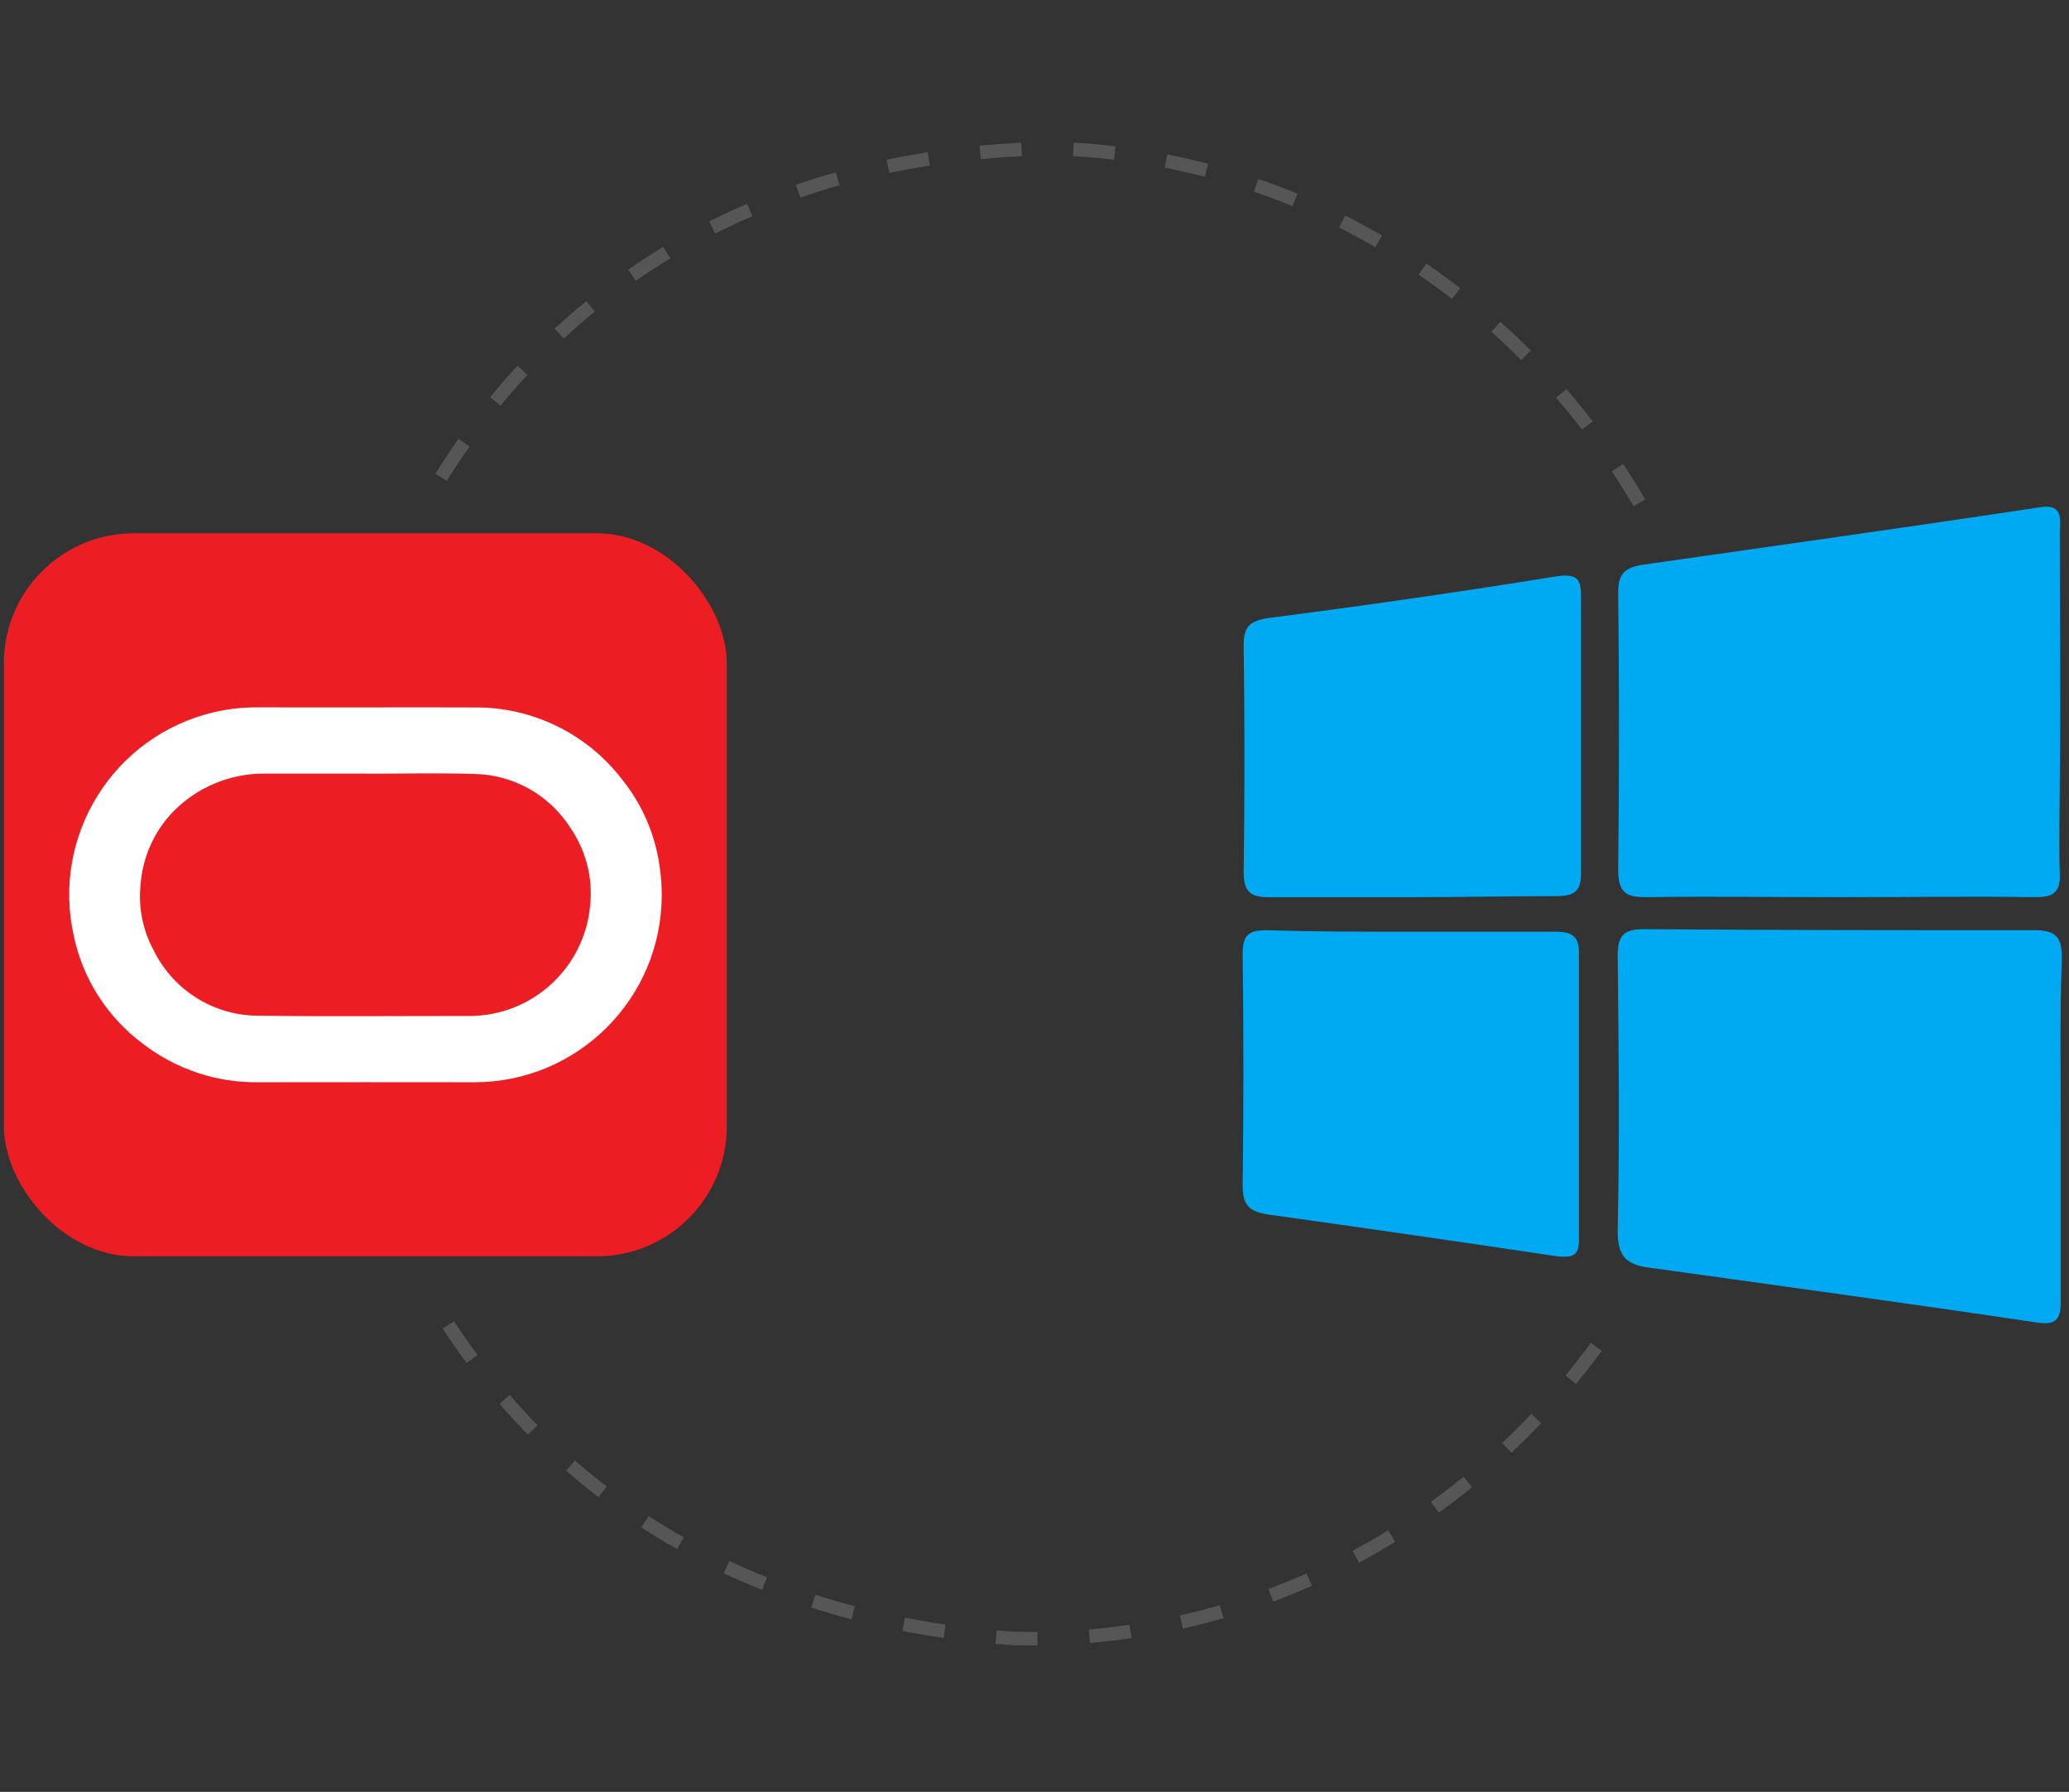 <?xml version="1.0" encoding="UTF-8"?><svg xmlns="http://www.w3.org/2000/svg" width="199.336" height="172.615" viewBox="0 0 199.336 172.615"><rect x="0" y="0" width="199.336" height="172.615" fill="#333333" stroke="none"/><g id="a"/><g id="b"><path id="c" d="M198.544,108.791v16.55c0,1.938-.596,2.336-2.435,2.038-12.325-1.839-24.8-3.529-37.224-5.268-2.236-.298-3.032-1.093-3.032-3.529,.199-8.797,.099-17.643,0-26.539,0-1.938,.596-2.535,2.535-2.535,12.723,.099,25.247,.099,37.721,.099,2.038,0,2.535,.795,2.535,2.634-.199,5.566-.099,11.033-.099,16.55h0Z" style="fill:#00aaf2;"/><path id="d" d="M177.423,86.427c-6.262,0-12.524-.099-18.786,0-1.938,0-2.733-.398-2.733-2.634,.099-8.995,.099-17.842,0-26.738,0-1.74,.596-2.336,2.236-2.634,12.822-1.839,25.645-3.628,38.467-5.566,2.236-.298,1.839,1.193,1.839,2.435,0,7.952,.099,16.053,0,24.004,0,2.932-.099,5.864,0,8.797,.099,1.839-.596,2.336-2.336,2.336-6.163-.099-12.425,0-18.687,0h0Z" style="fill:#00aaf2;"/><path id="e" d="M135.974,89.757h14.015c1.491,0,2.137,.497,2.137,2.038v27.632c0,1.59-.696,1.74-2.137,1.59-9.294-1.392-18.587-2.733-27.831-4.026-1.839-.298-2.435-.895-2.435-2.833,.099-7.355,.099-14.711,0-22.215,0-1.839,.497-2.336,2.336-2.336,4.721,.149,9.244,.149,13.916,.149h0Z" style="fill:#00aaf2;"/><path id="f" d="M135.974,86.427h-13.816c-1.74,0-2.336-.596-2.336-2.435,.099-7.256,.099-14.512,0-21.818,0-1.74,.497-2.336,2.336-2.634,9.294-1.193,18.587-2.535,27.831-4.026,2.137-.298,2.336,.398,2.336,2.137v26.44c0,1.938-.795,2.236-2.535,2.236-4.622,0-9.294,.099-13.816,.099h0Z" style="fill:#00aaf2;"/><g><rect x=".375" y="51.371" width="69.65" height="69.65" rx="12.525" ry="12.525" style="fill:#ec1e24;"/><path d="M63.59,83.779c-.376-3.163-1.63-6.159-3.621-8.646-3.399-4.469-8.717-7.061-14.331-6.983-3.475-.023-6.95-.004-10.425-.004s-6.956,.005-10.434-.003c-1.407-.01-2.81,.148-4.179,.469-9.676,2.276-15.695,11.941-13.472,21.629,.894,4.142,3.268,7.815,6.676,10.333,3.185,2.445,7.103,3.741,11.118,3.68,6.916-.009,13.832-.009,20.749,0,9.967,.02,18.063-8.043,18.084-18.009,.002-.824-.053-1.648-.164-2.465l.001-.001Zm-6.726,3.365c-.503,6.089-5.611,10.764-11.721,10.727-6.72-.008-13.44,.066-20.158-.027-4.3,.035-8.242-2.39-10.151-6.243-1.065-1.936-1.517-4.151-1.296-6.349,.187-2.645,1.296-5.141,3.134-7.052,2.332-2.386,5.539-3.715,8.875-3.678,3.219,.005,6.437,.005,9.656,0v.009c3.475,0,6.952-.079,10.424,.021,3.816,.048,7.346,2.031,9.373,5.265,1.459,2.149,2.119,4.742,1.864,7.327v.001Z" style="fill:#fff;"/></g></g><g id="g"><path d="M97.714,158.486l-.042-.001c-.608-.04-1.186-.084-1.76-.133l.11-1.296c.566,.048,1.136,.091,1.71,.13,.725,.018,1.475,.024,2.221,.017l.012,1.3c-.749,.007-1.499,.002-2.252-.017Zm7.291-.218l-.11-1.295c1.311-.112,2.634-.265,3.932-.455l.189,1.286c-1.324,.194-2.673,.35-4.01,.464Zm-14.094-.487c-1.33-.192-2.666-.417-3.971-.671l.248-1.276c1.285,.249,2.6,.472,3.909,.66l-.186,1.287Zm23.064-.899l-.286-1.268c1.282-.289,2.571-.621,3.832-.988l.363,1.249c-1.287,.374-2.602,.713-3.909,1.008Zm-31.946-.891c-1.303-.342-2.605-.722-3.87-1.128l.397-1.238c1.243,.399,2.522,.772,3.803,1.108l-.33,1.258Zm-8.612-2.836c-1.253-.503-2.498-1.045-3.699-1.61l.554-1.176c1.178,.555,2.399,1.086,3.629,1.58l-.484,1.206Zm49.249,1.131l-.456-1.218c1.224-.458,2.455-.962,3.659-1.498l.529,1.187c-1.228,.547-2.484,1.061-3.732,1.528Zm-57.428-5.056c-1.17-.662-2.331-1.367-3.451-2.095l.709-1.09c1.097,.713,2.234,1.404,3.381,2.053l-.64,1.132Zm65.688,1.307l-.615-1.146c1.155-.62,2.31-1.285,3.43-1.975l.681,1.107c-1.143,.704-2.319,1.381-3.497,2.014Zm-73.257-6.313c-1.066-.817-2.118-1.677-3.126-2.556l.854-.98c.988,.86,2.018,1.703,3.063,2.503l-.791,1.032Zm80.95,1.499l-.761-1.054c1.067-.769,2.125-1.58,3.145-2.41l.82,1.009c-1.039,.845-2.117,1.671-3.204,2.455Zm-87.75-7.514c-.936-.952-1.859-1.952-2.744-2.971l.982-.853c.867,.999,1.772,1.979,2.69,2.913l-.927,.911Zm94.752,1.737l-.89-.947c.954-.896,1.9-1.836,2.812-2.795l.942,.896c-.928,.977-1.892,1.935-2.864,2.847Zm-100.658-8.646c-.799-1.075-1.576-2.189-2.311-3.314l1.089-.711c.721,1.102,1.483,2.196,2.266,3.25l-1.043,.775Zm106.869,2.022l-1.002-.828c.835-1.011,1.655-2.064,2.438-3.129l1.048,.771c-.798,1.084-1.633,2.156-2.484,3.186ZM43.051,46.322l-1.105-.685c.709-1.143,1.457-2.275,2.224-3.366l1.064,.749c-.753,1.069-1.487,2.181-2.182,3.302Zm114.339,2.445c-.665-1.133-1.37-2.262-2.096-3.356l1.083-.719c.739,1.115,1.458,2.264,2.134,3.417l-1.121,.658Zm-109.165-9.685l-1.005-.824c.854-1.04,1.745-2.062,2.65-3.038l.953,.884c-.887,.956-1.761,1.958-2.598,2.977Zm104.193,2.303c-.805-1.045-1.646-2.078-2.5-3.068l.984-.849c.87,1.009,1.726,2.06,2.546,3.124l-1.03,.793Zm-98.096-8.776l-.883-.954c.987-.913,2.013-1.803,3.049-2.648l.821,1.008c-1.015,.827-2.02,1.7-2.987,2.594Zm92.233,2.077c-.93-.935-1.896-1.853-2.87-2.726l.868-.968c.992,.89,1.976,1.824,2.924,2.777l-.922,.917Zm-85.296-7.644l-.741-1.069c1.093-.758,2.233-1.496,3.387-2.195l.674,1.112c-1.131,.685-2.248,1.409-3.32,2.152Zm78.626,1.748c-1.043-.807-2.12-1.592-3.2-2.332l.735-1.073c1.101,.755,2.198,1.554,3.261,2.377l-.795,1.028Zm-70.98-6.293l-.585-1.161c1.191-.601,2.421-1.175,3.657-1.707l.514,1.194c-1.212,.522-2.418,1.085-3.586,1.673Zm63.596,1.315c-1.138-.661-2.31-1.296-3.483-1.889l.586-1.161c1.196,.603,2.39,1.251,3.55,1.925l-.653,1.124Zm-55.398-4.776l-.425-1.229c1.259-.435,2.554-.842,3.847-1.209l.355,1.25c-1.27,.36-2.541,.76-3.776,1.188Zm47.416,.827c-1.218-.503-2.466-.975-3.708-1.402l.422-1.229c1.267,.435,2.54,.916,3.782,1.429l-.496,1.202Zm-38.833-3.201l-.269-1.272c1.301-.275,2.635-.521,3.963-.73l.202,1.284c-1.307,.206-2.618,.447-3.897,.718Zm30.382,.369c-1.274-.331-2.572-.627-3.858-.879l.25-1.275c1.311,.257,2.635,.559,3.935,.897l-.328,1.258Zm-21.57-1.705l-.123-1.294c1.316-.124,2.667-.221,4.017-.286l.062,1.299c-1.329,.064-2.661,.159-3.957,.281Zm12.826,.059c-1.299-.153-2.626-.269-3.943-.344l.074-1.298c1.343,.077,2.696,.195,4.021,.352l-.152,1.29Z" style="fill:#565656;"/></g></svg>